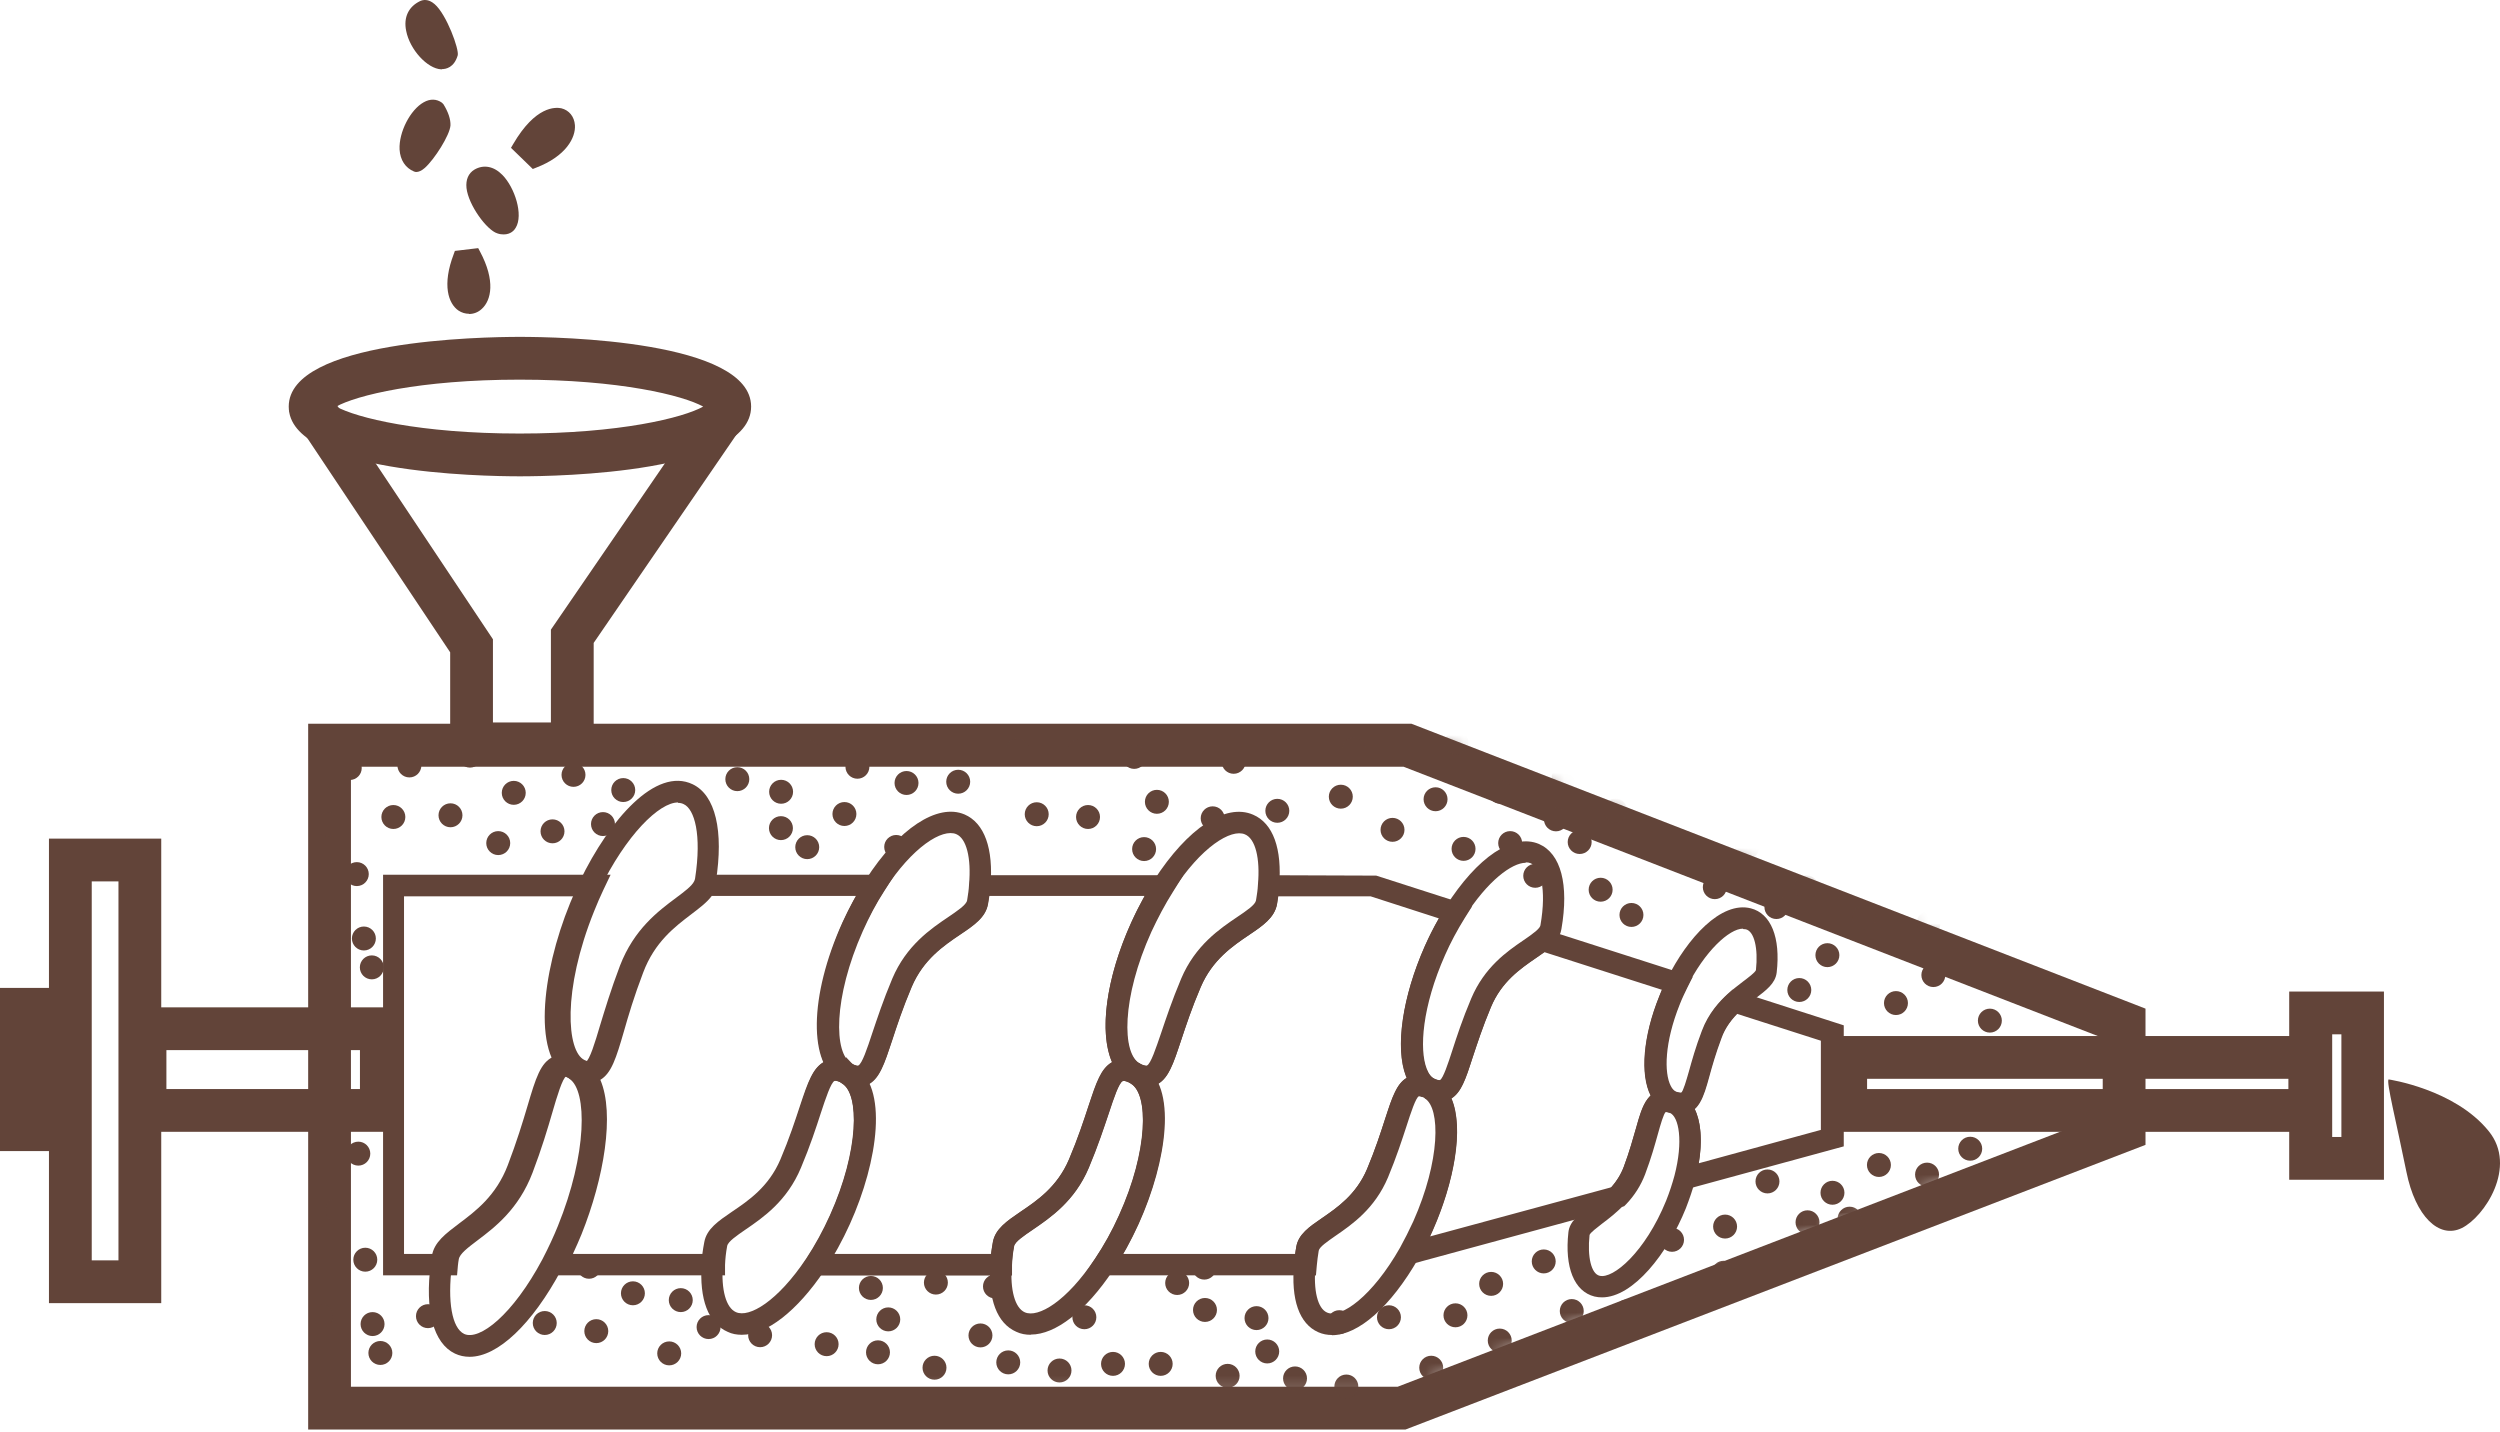 <?xml version="1.0" encoding="UTF-8"?>
<svg xmlns="http://www.w3.org/2000/svg" width="199" height="114" viewBox="0 0 199 114" fill="none">
  <path d="M32.057 90.092H9.841V80.185H32.057V90.092ZM13.246 86.688H28.652V83.589H13.246V86.688Z" fill="#624439"/>
  <path d="M185.561 90.094H145.215V82.468H185.561V90.094ZM148.62 86.69H182.156V85.873H148.62V86.69Z" fill="#624439"/>
  <path d="M12.852 103.73H3.897V66.754H12.835V103.73H12.852ZM7.302 100.325H9.43V70.159H7.302V100.325Z" fill="#624439"/>
  <path d="M189.762 93.908H182.221V78.927H189.762V93.908ZM185.642 90.503H186.375V82.332H185.642V90.503Z" fill="#624439"/>
  <path d="M5.533 78.637H0V91.626H5.533V78.637Z" fill="#624439"/>
  <path d="M104.663 101.517H86.277L87.179 100.189C87.877 99.15 88.524 97.993 89.086 96.75C91.418 91.609 91.452 87.097 90.022 86.263L89.835 86.11C89.58 86.042 89.427 86.025 89.376 86.059C89.069 86.195 88.66 87.421 88.269 88.612C87.877 89.77 87.401 91.234 86.669 92.971C85.545 95.626 83.604 96.937 82.209 97.891C81.51 98.367 80.796 98.844 80.727 99.201C80.625 99.746 80.574 100.24 80.557 100.699V101.534H63.329L64.197 100.206C64.895 99.15 65.542 97.993 66.087 96.75C68.402 91.609 68.436 87.097 67.04 86.263L66.751 86.042L66.24 85.497L67.347 84.152L67.925 84.765C68.198 84.867 68.317 84.867 68.368 84.85C68.675 84.714 69.083 83.488 69.475 82.297C69.866 81.139 70.343 79.675 71.075 77.939C72.198 75.283 74.139 73.972 75.552 73.019C76.25 72.542 76.965 72.065 77.033 71.708C77.101 71.282 77.169 70.857 77.186 70.448L77.237 69.665H94.193L93.376 70.976C92.729 71.997 92.167 73.07 91.657 74.159C89.273 79.42 89.273 83.931 90.772 84.68L90.925 84.765C91.197 84.867 91.316 84.867 91.35 84.85C91.657 84.714 92.065 83.471 92.474 82.28C92.865 81.122 93.342 79.675 94.074 77.939C95.198 75.283 97.138 73.972 98.551 73.019C99.283 72.525 99.964 72.065 100.032 71.708C100.101 71.282 100.169 70.874 100.186 70.465L100.237 69.665L109.549 69.699L117.175 72.15L116.597 73.07C115.984 74.057 115.456 75.045 115.03 76.015C113.192 80.152 112.97 83.539 113.566 85.072C113.737 85.514 113.958 85.787 114.247 85.906C114.554 86.042 114.656 86.008 114.673 86.008C114.928 85.889 115.337 84.646 115.66 83.642C116.018 82.535 116.46 81.173 117.158 79.522C118.214 77.019 120.001 75.777 121.329 74.874C121.687 74.636 122.01 74.398 122.283 74.176L122.64 73.87L134.744 77.751L134.301 78.637C134.097 79.062 133.893 79.471 133.723 79.913C132.48 82.995 132.463 85.412 132.99 86.433C133.195 86.842 133.433 86.91 133.518 86.927C133.791 86.995 133.876 86.978 133.876 86.978C134.046 86.859 134.301 85.957 134.506 85.242C134.744 84.391 135.033 83.335 135.527 82.041C136.055 80.628 136.94 79.692 137.57 79.113L137.927 78.773L146.763 81.616V91.251L133.025 94.996L133.399 93.584C134.114 90.843 133.774 88.885 133.025 88.579C132.684 88.493 132.599 88.51 132.599 88.51C132.429 88.63 132.173 89.532 131.969 90.264C131.731 91.115 131.441 92.171 130.948 93.481C130.607 94.367 130.113 95.15 129.45 95.848L129.279 96.018L110.553 101.108L111.54 99.338C111.898 98.691 112.273 97.976 112.596 97.244C114.741 92.426 114.792 88.221 113.498 87.438C113.498 87.438 113.396 87.37 113.328 87.336C113.056 87.234 112.953 87.251 112.953 87.251C112.698 87.353 112.29 88.612 111.966 89.617C111.609 90.707 111.166 92.085 110.485 93.72C109.43 96.222 107.625 97.465 106.314 98.367C105.684 98.81 105.02 99.252 104.969 99.559C104.901 99.984 104.85 100.359 104.816 100.751L104.748 101.534L104.663 101.517ZM89.41 99.814H103.097C103.114 99.627 103.148 99.44 103.182 99.252C103.352 98.248 104.22 97.652 105.242 96.954C106.45 96.12 107.948 95.099 108.817 93.056C109.481 91.472 109.906 90.145 110.247 89.089C110.808 87.37 111.166 86.28 111.966 85.804C111.966 85.77 111.932 85.719 111.915 85.684C111.03 83.403 111.626 79.352 113.413 75.317C113.737 74.585 114.111 73.836 114.537 73.104L109.106 71.35H101.752C101.718 71.555 101.684 71.759 101.65 71.98C101.445 73.053 100.526 73.683 99.437 74.415C98.126 75.3 96.508 76.389 95.572 78.585C94.857 80.254 94.397 81.667 94.023 82.79C93.41 84.629 93.036 85.787 92.167 86.28C93.308 88.766 92.423 93.413 90.601 97.448C90.227 98.282 89.818 99.065 89.392 99.814H89.41ZM66.41 99.814H78.889C78.923 99.508 78.974 99.201 79.025 98.878C79.212 97.822 80.149 97.192 81.221 96.46C82.532 95.575 84.149 94.486 85.085 92.29C85.8 90.604 86.26 89.191 86.635 88.051C87.248 86.195 87.622 85.037 88.524 84.544C87.486 82.177 88.014 77.922 90.056 73.41C90.38 72.695 90.737 71.997 91.112 71.316H78.736C78.702 71.521 78.668 71.742 78.633 71.946C78.446 73.019 77.51 73.649 76.42 74.381C75.11 75.266 73.492 76.355 72.556 78.552C71.841 80.237 71.381 81.65 71.007 82.79C70.411 84.629 70.019 85.77 69.151 86.28C70.275 88.783 69.39 93.413 67.585 97.431C67.21 98.248 66.802 99.048 66.376 99.797L66.41 99.814ZM115.541 87.438C116.563 89.821 115.728 94.145 114.06 97.925C113.992 98.095 113.907 98.248 113.839 98.418L128.275 94.503C128.7 94.009 129.041 93.481 129.262 92.868C129.722 91.643 129.994 90.621 130.233 89.804C130.539 88.732 130.811 87.727 131.407 87.2C130.556 85.497 130.811 82.467 132.088 79.3C132.156 79.13 132.224 78.96 132.293 78.79L122.946 75.794C122.725 75.947 122.487 76.117 122.231 76.287C121.023 77.121 119.525 78.143 118.673 80.186C118.01 81.769 117.584 83.097 117.226 84.169C116.682 85.872 116.324 86.944 115.541 87.438ZM134.897 88.272C135.391 89.293 135.527 90.792 135.221 92.596L144.941 89.94V82.841L138.251 80.697C137.655 81.326 137.246 81.939 136.991 82.62C136.531 83.846 136.242 84.867 136.021 85.684C135.731 86.757 135.459 87.744 134.863 88.272H134.897Z" fill="#624439"/>
  <path d="M57.696 101.514H42.886L43.515 100.289C44.009 99.301 44.401 98.45 44.724 97.633C47.022 91.896 47.056 86.84 45.643 85.887C45.184 85.631 45.082 85.648 45.082 85.665C44.775 85.802 44.333 87.3 43.975 88.525C43.6 89.819 43.124 91.419 42.392 93.343C41.285 96.254 39.379 97.701 38 98.74C37.234 99.318 36.587 99.812 36.519 100.238C36.485 100.408 36.468 100.578 36.45 100.731L36.382 101.514H30.492V69.629H48.605L48.027 70.838C47.771 71.382 47.533 71.927 47.295 72.523C44.741 78.856 45.116 83.691 46.512 84.371C46.835 84.525 46.937 84.508 46.937 84.508C47.244 84.371 47.686 82.873 48.044 81.648C48.418 80.354 48.895 78.754 49.627 76.83C50.733 73.919 52.623 72.489 54.019 71.433C54.683 70.923 55.262 70.497 55.449 70.106L55.687 69.629H71.213L70.379 70.94C69.749 71.91 69.187 72.983 68.677 74.123C66.327 79.401 66.344 83.912 67.808 84.661L68.796 85.172L67.638 86.431L66.855 86.125C66.617 86.023 66.463 86.023 66.429 86.04C66.14 86.176 65.714 87.453 65.34 88.593C64.965 89.751 64.489 91.215 63.757 92.951C62.65 95.607 60.743 96.918 59.347 97.871C58.633 98.365 57.952 98.825 57.883 99.182C57.781 99.727 57.73 100.221 57.713 100.697V101.532L57.696 101.514ZM45.626 99.812H56.079C56.113 99.506 56.164 99.199 56.215 98.876C56.402 97.82 57.322 97.19 58.394 96.458C59.688 95.573 61.288 94.484 62.191 92.288C62.889 90.602 63.348 89.189 63.723 88.049C64.319 86.193 64.71 85.035 65.578 84.542C64.472 81.988 65.34 77.341 67.093 73.408C67.417 72.676 67.774 71.978 68.149 71.314H56.658C56.266 71.842 55.67 72.285 55.023 72.778C53.73 73.766 52.112 74.974 51.193 77.426C50.478 79.298 50.019 80.848 49.661 82.107C49.048 84.218 48.674 85.427 47.788 85.955C48.946 88.662 48.078 93.786 46.29 98.246C46.086 98.74 45.865 99.25 45.609 99.795L45.626 99.812ZM32.16 99.812H34.85C35.072 98.808 35.957 98.144 36.961 97.378C38.255 96.39 39.872 95.182 40.792 92.73C41.507 90.858 41.966 89.291 42.324 88.032C42.954 85.904 43.311 84.678 44.213 84.184C43.056 81.409 43.907 76.302 45.677 71.91C45.763 71.723 45.831 71.536 45.916 71.348H32.16V99.829V99.812Z" fill="#624439"/>
  <path d="M46.594 86.211C46.237 86.211 45.845 86.109 45.437 85.905C42.304 84.39 43.07 77.546 45.385 71.877C45.641 71.247 45.896 70.668 46.169 70.107C48.518 65.255 52.195 61.016 55.14 62.429C56.945 63.297 57.626 66.123 56.979 70.192C56.928 70.43 56.859 70.635 56.774 70.839C56.4 71.605 55.668 72.167 54.817 72.796C53.506 73.784 51.871 74.993 50.935 77.444C50.22 79.3 49.761 80.866 49.369 82.126C48.705 84.373 48.331 85.598 47.309 86.058C47.088 86.16 46.849 86.211 46.594 86.211ZM53.965 63.876C52.484 63.876 49.846 66.43 47.701 70.856C47.445 71.383 47.207 71.945 46.952 72.541C44.568 78.38 44.568 83.607 46.169 84.39C46.509 84.543 46.628 84.526 46.628 84.526C46.935 84.39 47.377 82.943 47.752 81.666C48.143 80.389 48.62 78.789 49.352 76.865C50.475 73.954 52.399 72.524 53.812 71.469C54.493 70.958 55.072 70.532 55.259 70.141C55.293 70.073 55.31 70.005 55.327 69.936C55.872 66.413 55.276 64.404 54.425 64.012C54.289 63.944 54.153 63.91 53.982 63.91L53.965 63.876Z" fill="#624439"/>
  <path d="M37.373 108.001C36.964 108.001 36.573 107.916 36.215 107.746C34.496 106.929 33.798 104.307 34.292 100.562C34.292 100.392 34.343 100.187 34.377 99.983C34.547 98.877 35.483 98.196 36.539 97.395C37.85 96.408 39.484 95.199 40.42 92.748C41.135 90.875 41.612 89.309 41.986 88.049C42.65 85.802 43.025 84.577 44.046 84.117C44.591 83.879 45.204 83.93 45.936 84.27C46.055 84.321 46.191 84.406 46.31 84.508C49.017 86.381 48.2 92.833 45.987 98.281C45.647 99.132 45.238 100.017 44.693 101.056C42.344 105.448 39.603 108.001 37.39 108.001H37.373ZM44.744 85.649H44.727C44.421 85.785 43.995 87.232 43.604 88.509C43.212 89.803 42.736 91.403 42.003 93.327C40.88 96.238 38.956 97.668 37.543 98.723C36.777 99.302 36.113 99.796 36.045 100.221C36.011 100.392 35.994 100.545 35.977 100.715C35.602 103.592 35.977 105.72 36.947 106.18C38.156 106.742 40.812 104.682 43.178 100.238C43.689 99.251 44.08 98.4 44.404 97.6C46.736 91.863 46.77 86.824 45.323 85.87L45.238 85.802L45.204 85.785C44.931 85.649 44.812 85.649 44.761 85.649H44.744Z" fill="#624439"/>
  <path d="M68.266 86.535C67.925 86.535 67.551 86.45 67.125 86.263L66.887 86.127C64.333 84.731 64.401 79.3 67.057 73.427C67.619 72.218 68.232 71.078 68.913 70.022C71.517 65.954 74.616 63.911 76.778 64.83C78.361 65.511 79.093 67.537 78.838 70.55C78.804 71.01 78.736 71.486 78.65 71.963C78.463 73.035 77.527 73.665 76.437 74.397C75.126 75.282 73.509 76.372 72.573 78.568C71.858 80.254 71.398 81.666 71.024 82.807C70.377 84.748 70.002 85.939 69.015 86.382C68.777 86.484 68.521 86.535 68.266 86.535ZM67.891 84.731C68.164 84.833 68.283 84.833 68.317 84.816C68.623 84.68 69.032 83.454 69.424 82.262C69.815 81.105 70.292 79.641 71.024 77.904C72.147 75.249 74.088 73.938 75.501 72.984C76.199 72.508 76.914 72.031 76.982 71.674C77.05 71.248 77.118 70.822 77.135 70.414C77.323 68.286 76.931 66.737 76.114 66.396C75.024 65.936 72.641 67.367 70.343 70.941C69.713 71.929 69.134 73.001 68.606 74.125C66.24 79.385 66.24 83.897 67.738 84.646L67.891 84.731Z" fill="#624439"/>
  <path d="M59.039 106.249C58.648 106.249 58.256 106.181 57.916 106.011C56.384 105.347 55.652 103.423 55.856 100.597C55.856 100.07 55.941 99.508 56.06 98.878C56.247 97.822 57.184 97.192 58.256 96.46C59.567 95.575 61.184 94.486 62.121 92.29C62.836 90.604 63.295 89.191 63.67 88.051C64.317 86.11 64.708 84.935 65.696 84.476C66.24 84.237 66.853 84.272 67.585 84.578L67.994 84.833C70.735 86.451 69.918 92.409 67.653 97.431C67.058 98.742 66.377 99.984 65.627 101.125C63.431 104.394 61.014 106.249 59.056 106.249H59.039ZM66.428 86.025C66.428 86.025 66.377 86.025 66.36 86.025C66.053 86.161 65.645 87.387 65.253 88.579C64.862 89.736 64.385 91.2 63.653 92.937C62.529 95.592 60.589 96.903 59.193 97.856C58.495 98.333 57.78 98.81 57.712 99.167C57.609 99.712 57.558 100.206 57.541 100.665C57.388 102.674 57.797 104.104 58.58 104.445C59.635 104.921 61.899 103.593 64.18 100.172C64.879 99.116 65.508 97.959 66.07 96.716C68.385 91.575 68.419 87.063 67.023 86.229L66.904 86.144C66.904 86.144 66.853 86.127 66.836 86.11C66.649 86.042 66.513 86.008 66.445 86.008L66.428 86.025Z" fill="#624439"/>
  <path d="M91.245 86.535C90.904 86.535 90.53 86.45 90.104 86.263L89.866 86.127C87.312 84.731 87.398 79.3 90.053 73.427C90.581 72.252 91.211 71.112 91.875 70.039C94.548 65.903 97.561 63.911 99.74 64.847C101.34 65.528 102.072 67.554 101.817 70.567C101.783 71.027 101.715 71.486 101.647 71.98C101.442 73.052 100.523 73.682 99.433 74.414C98.123 75.3 96.505 76.389 95.569 78.585C94.854 80.254 94.394 81.666 94.02 82.79C93.373 84.748 92.981 85.939 91.977 86.382C91.739 86.484 91.483 86.535 91.228 86.535H91.245ZM90.871 84.731C91.143 84.833 91.262 84.833 91.296 84.816C91.603 84.68 92.011 83.437 92.42 82.245C92.811 81.088 93.288 79.641 94.02 77.904C95.143 75.249 97.084 73.938 98.497 72.984C99.229 72.491 99.91 72.031 99.978 71.674C100.046 71.248 100.114 70.839 100.131 70.431C100.319 68.303 99.927 66.754 99.093 66.413C98.003 65.954 95.62 67.383 93.322 70.959C92.692 71.963 92.113 73.035 91.603 74.142C89.219 79.402 89.219 83.914 90.717 84.663L90.871 84.748V84.731Z" fill="#624439"/>
  <path d="M82.039 106.249C81.647 106.249 81.256 106.181 80.898 106.011C79.366 105.347 78.634 103.423 78.838 100.597C78.838 100.07 78.923 99.508 79.043 98.878C79.23 97.822 80.166 97.192 81.239 96.46C82.549 95.575 84.167 94.486 85.103 92.29C85.818 90.604 86.278 89.191 86.652 88.051C87.299 86.11 87.691 84.935 88.678 84.476C89.223 84.237 89.836 84.272 90.568 84.578C90.738 84.646 90.874 84.731 91.01 84.85C93.734 86.433 92.917 92.392 90.636 97.431C90.023 98.776 89.342 100.018 88.593 101.125C86.414 104.394 84.013 106.232 82.056 106.232L82.039 106.249ZM89.41 86.042C89.41 86.042 89.376 86.042 89.359 86.042C89.053 86.178 88.644 87.404 88.252 88.596C87.861 89.753 87.384 91.217 86.652 92.954C85.529 95.609 83.588 96.92 82.192 97.874C81.494 98.35 80.779 98.827 80.711 99.184C80.609 99.729 80.558 100.223 80.541 100.682C80.388 102.691 80.796 104.121 81.579 104.462C82.635 104.921 84.899 103.61 87.163 100.189C87.861 99.15 88.508 97.993 89.07 96.733C91.402 91.592 91.436 87.08 90.006 86.246C89.665 86.076 89.495 86.025 89.41 86.025V86.042Z" fill="#624439"/>
  <path d="M114.585 87.71C114.262 87.71 113.904 87.625 113.513 87.455C112.798 87.148 112.253 86.519 111.929 85.667C111.044 83.386 111.64 79.335 113.427 75.3C113.887 74.261 114.449 73.206 115.096 72.15C117.598 68.201 120.441 66.311 122.501 67.18C124.255 67.946 124.901 70.414 124.289 73.955C124.169 74.67 123.71 75.13 123.318 75.47C123.012 75.725 122.637 75.981 122.229 76.27C121.02 77.104 119.522 78.126 118.671 80.169C118.007 81.752 117.581 83.08 117.224 84.152C116.628 86.008 116.253 87.114 115.317 87.54C115.096 87.642 114.84 87.693 114.585 87.693V87.71ZM121.446 68.678C120.356 68.678 118.415 70.091 116.543 73.053C115.93 74.023 115.402 75.028 114.977 75.981C113.138 80.118 112.917 83.505 113.513 85.037C113.683 85.48 113.904 85.752 114.193 85.872C114.5 86.008 114.602 85.974 114.619 85.974C114.874 85.855 115.283 84.612 115.606 83.608C115.964 82.501 116.407 81.139 117.105 79.488C118.16 76.985 119.948 75.743 121.275 74.84C121.633 74.602 121.956 74.364 122.229 74.142C122.552 73.87 122.603 73.734 122.62 73.648C123.131 70.686 122.603 69.035 121.837 68.712C121.718 68.661 121.599 68.644 121.446 68.644V68.678Z" fill="#624439"/>
  <path d="M106.027 106.266C105.652 106.266 105.278 106.198 104.937 106.045C103.422 105.381 102.741 103.44 103.014 100.58C103.048 100.172 103.099 99.712 103.184 99.252C103.354 98.248 104.222 97.652 105.244 96.954C106.453 96.12 107.951 95.099 108.819 93.056C109.483 91.472 109.908 90.144 110.249 89.089C110.845 87.234 111.219 86.127 112.156 85.701C112.666 85.463 113.262 85.497 113.96 85.803C114.113 85.889 114.232 85.94 114.352 86.042C116.905 87.557 116.156 93.192 114.028 97.941C113.671 98.725 113.296 99.491 112.905 100.172C110.692 104.036 108.121 106.283 106.01 106.283L106.027 106.266ZM112.888 87.234H112.854C112.598 87.336 112.19 88.595 111.866 89.6C111.509 90.689 111.066 92.068 110.385 93.703C109.33 96.205 107.525 97.448 106.214 98.35C105.584 98.793 104.92 99.235 104.869 99.542C104.801 99.967 104.75 100.342 104.716 100.733C104.529 102.725 104.886 104.155 105.635 104.479C106.759 104.972 109.245 103.185 111.441 99.32C111.798 98.674 112.156 97.959 112.496 97.226C114.641 92.409 114.692 88.187 113.398 87.421L113.671 86.604L113.228 87.336C113.041 87.251 112.939 87.251 112.888 87.251V87.234Z" fill="#624439"/>
  <path d="M133.78 88.697C133.559 88.697 133.304 88.663 133.031 88.595C132.333 88.425 131.771 87.948 131.397 87.233C130.529 85.531 130.784 82.484 132.078 79.3C132.265 78.806 132.486 78.364 132.708 77.904C134.308 74.67 136.998 71.708 139.364 72.303C140.964 72.712 141.747 74.619 141.424 77.411C141.322 78.279 140.59 78.824 139.739 79.471C139.381 79.726 139.006 80.015 138.615 80.373C137.832 81.105 137.321 81.82 137.032 82.637C136.572 83.863 136.283 84.884 136.061 85.701C135.619 87.301 135.227 88.697 133.78 88.697ZM138.734 73.921C137.662 73.921 135.687 75.708 134.24 78.653C134.036 79.079 133.831 79.487 133.661 79.93C132.418 83.011 132.401 85.429 132.929 86.45C133.133 86.859 133.372 86.927 133.457 86.944C133.729 87.012 133.814 86.995 133.814 86.995C133.984 86.876 134.24 85.974 134.444 85.259C134.682 84.407 134.972 83.352 135.466 82.058C135.993 80.645 136.879 79.709 137.508 79.13C137.951 78.738 138.377 78.415 138.751 78.126C139.16 77.819 139.704 77.411 139.773 77.223C139.96 75.47 139.636 74.142 138.972 73.972C138.904 73.972 138.836 73.955 138.768 73.955L138.734 73.921Z" fill="#624439"/>
  <path d="M127.533 103.271C127.329 103.271 127.125 103.254 126.921 103.203C125.303 102.794 124.537 100.887 124.844 98.096C124.929 97.244 125.661 96.683 126.512 96.036C127.023 95.644 127.584 95.219 128.095 94.674C128.623 94.129 128.997 93.533 129.253 92.869C129.712 91.644 129.985 90.622 130.223 89.805C130.734 87.966 131.177 86.383 133.236 86.894C133.356 86.928 133.492 86.962 133.628 87.03C135.33 87.728 135.858 90.418 134.922 93.993C134.734 94.708 134.479 95.44 134.19 96.189C132.743 99.781 130.002 103.271 127.516 103.271H127.533ZM132.538 88.494H132.487C132.317 88.613 132.062 89.516 131.857 90.248C131.619 91.099 131.33 92.154 130.836 93.465C130.496 94.35 130.002 95.133 129.338 95.831C128.742 96.478 128.078 96.989 127.533 97.398C127.142 97.704 126.597 98.113 126.529 98.3C126.342 100.053 126.665 101.398 127.329 101.551C128.402 101.824 130.955 99.679 132.624 95.576C132.896 94.895 133.117 94.214 133.287 93.584C134.002 90.844 133.645 88.886 132.913 88.579C132.692 88.528 132.589 88.511 132.538 88.511V88.494Z" fill="#624439"/>
  <path d="M111.879 113.79H24.53V57.611H112.356L170.782 80.287V91.131L111.879 113.79ZM27.935 110.385H111.25L167.377 88.782V82.619L111.726 61.033H27.935V110.402V110.385Z" fill="#624439"/>
  <mask id="mask0_1134_6607" style="mask-type:luminance" maskUnits="userSpaceOnUse" x="25" y="58" width="144" height="53">
    <path d="M25.999 58.122H111.799L168.846 80.253V88.748L111.322 110.879H25.999V58.122Z" fill="white"/>
  </mask>
  <g mask="url(#mask0_1134_6607)">
    <path d="M47.997 66.549C48.524 66.549 48.951 66.122 48.951 65.596C48.951 65.069 48.524 64.643 47.997 64.643C47.471 64.643 47.044 65.069 47.044 65.596C47.044 66.122 47.471 66.549 47.997 66.549Z" fill="#624439"/>
    <path d="M107.764 60.607C108.29 60.607 108.717 60.18 108.717 59.654C108.717 59.127 108.29 58.7 107.764 58.7C107.237 58.7 106.811 59.127 106.811 59.654C106.811 60.18 107.237 60.607 107.764 60.607Z" fill="#624439"/>
    <path d="M101.675 65.494C102.202 65.494 102.628 65.067 102.628 64.54C102.628 64.014 102.202 63.587 101.675 63.587C101.149 63.587 100.722 64.014 100.722 64.54C100.722 65.067 101.149 65.494 101.675 65.494Z" fill="#624439"/>
    <path d="M86.608 65.987C87.134 65.987 87.561 65.56 87.561 65.033C87.561 64.507 87.134 64.08 86.608 64.08C86.081 64.08 85.654 64.507 85.654 65.033C85.654 65.56 86.081 65.987 86.608 65.987Z" fill="#624439"/>
    <path d="M85.888 60.778C86.414 60.778 86.841 60.351 86.841 59.824C86.841 59.298 86.414 58.871 85.888 58.871C85.361 58.871 84.935 59.298 84.935 59.824C84.935 60.351 85.361 60.778 85.888 60.778Z" fill="#624439"/>
    <path d="M76.274 63.179C76.8 63.179 77.227 62.752 77.227 62.226C77.227 61.699 76.8 61.273 76.274 61.273C75.747 61.273 75.32 61.699 75.32 62.226C75.32 62.752 75.747 63.179 76.274 63.179Z" fill="#624439"/>
    <path d="M64.256 68.387C64.783 68.387 65.209 67.96 65.209 67.434C65.209 66.907 64.783 66.481 64.256 66.481C63.73 66.481 63.303 66.907 63.303 67.434C63.303 67.96 63.73 68.387 64.256 68.387Z" fill="#624439"/>
    <path d="M62.176 63.979C62.703 63.979 63.129 63.552 63.129 63.026C63.129 62.499 62.703 62.072 62.176 62.072C61.65 62.072 61.223 62.499 61.223 63.026C61.223 63.552 61.65 63.979 62.176 63.979Z" fill="#624439"/>
    <path d="M52.886 60.778C53.413 60.778 53.839 60.351 53.839 59.824C53.839 59.298 53.413 58.871 52.886 58.871C52.359 58.871 51.933 59.298 51.933 59.824C51.933 60.351 52.359 60.778 52.886 60.778Z" fill="#624439"/>
    <path d="M39.659 68.064C40.186 68.064 40.613 67.637 40.613 67.111C40.613 66.584 40.186 66.157 39.659 66.157C39.133 66.157 38.706 66.584 38.706 67.111C38.706 67.637 39.133 68.064 39.659 68.064Z" fill="#624439"/>
    <path d="M35.859 65.85C36.385 65.85 36.812 65.423 36.812 64.897C36.812 64.37 36.385 63.943 35.859 63.943C35.332 63.943 34.905 64.37 34.905 64.897C34.905 65.423 35.332 65.85 35.859 65.85Z" fill="#624439"/>
    <path d="M29.597 77.956C30.123 77.956 30.55 77.529 30.55 77.002C30.55 76.476 30.123 76.049 29.597 76.049C29.07 76.049 28.644 76.476 28.644 77.002C28.644 77.529 29.07 77.956 29.597 77.956Z" fill="#624439"/>
    <path d="M45.651 62.633C46.177 62.633 46.604 62.206 46.604 61.68C46.604 61.153 46.177 60.727 45.651 60.727C45.124 60.727 44.697 61.153 44.697 61.68C44.697 62.206 45.124 62.633 45.651 62.633Z" fill="#624439"/>
    <path d="M43.98 67.127C44.506 67.127 44.933 66.701 44.933 66.174C44.933 65.647 44.506 65.221 43.98 65.221C43.453 65.221 43.026 65.647 43.026 66.174C43.026 66.701 43.453 67.127 43.98 67.127Z" fill="#624439"/>
    <path d="M106.729 64.37C107.255 64.37 107.682 63.943 107.682 63.416C107.682 62.89 107.255 62.463 106.729 62.463C106.202 62.463 105.775 62.89 105.775 63.416C105.775 63.943 106.202 64.37 106.729 64.37Z" fill="#624439"/>
    <path d="M110.844 67.009C111.37 67.009 111.797 66.582 111.797 66.056C111.797 65.529 111.37 65.103 110.844 65.103C110.317 65.103 109.891 65.529 109.891 66.056C109.891 66.582 110.317 67.009 110.844 67.009Z" fill="#624439"/>
    <path d="M98.199 61.594C98.726 61.594 99.153 61.167 99.153 60.641C99.153 60.114 98.726 59.688 98.199 59.688C97.673 59.688 97.246 60.114 97.246 60.641C97.246 61.167 97.673 61.594 98.199 61.594Z" fill="#624439"/>
    <path d="M96.528 66.09C97.055 66.09 97.482 65.663 97.482 65.137C97.482 64.61 97.055 64.184 96.528 64.184C96.002 64.184 95.575 64.61 95.575 65.137C95.575 65.663 96.002 66.09 96.528 66.09Z" fill="#624439"/>
    <path d="M68.251 61.987C68.778 61.987 69.204 61.56 69.204 61.033C69.204 60.507 68.778 60.08 68.251 60.08C67.725 60.08 67.298 60.507 67.298 61.033C67.298 61.56 67.725 61.987 68.251 61.987Z" fill="#624439"/>
    <path d="M64.291 60.778C64.818 60.778 65.245 60.351 65.245 59.824C65.245 59.298 64.818 58.871 64.291 58.871C63.765 58.871 63.338 59.298 63.338 59.824C63.338 60.351 63.765 60.778 64.291 60.778Z" fill="#624439"/>
    <path d="M81.007 60.71C81.534 60.71 81.96 60.284 81.96 59.757C81.96 59.23 81.534 58.804 81.007 58.804C80.481 58.804 80.054 59.23 80.054 59.757C80.054 60.284 80.481 60.71 81.007 60.71Z" fill="#624439"/>
    <path d="M62.162 66.873C62.689 66.873 63.116 66.446 63.116 65.919C63.116 65.393 62.689 64.966 62.162 64.966C61.636 64.966 61.209 65.393 61.209 65.919C61.209 66.446 61.636 66.873 62.162 66.873Z" fill="#624439"/>
    <path d="M67.216 65.749C67.743 65.749 68.169 65.323 68.169 64.796C68.169 64.27 67.743 63.843 67.216 63.843C66.689 63.843 66.263 64.27 66.263 64.796C66.263 65.323 66.689 65.749 67.216 65.749Z" fill="#624439"/>
    <path d="M71.336 68.371C71.863 68.371 72.29 67.944 72.29 67.417C72.29 66.891 71.863 66.464 71.336 66.464C70.81 66.464 70.383 66.891 70.383 67.417C70.383 67.944 70.81 68.371 71.336 68.371Z" fill="#624439"/>
    <path d="M58.691 62.975C59.217 62.975 59.644 62.548 59.644 62.022C59.644 61.495 59.217 61.068 58.691 61.068C58.164 61.068 57.737 61.495 57.737 62.022C57.737 62.548 58.164 62.975 58.691 62.975Z" fill="#624439"/>
    <path d="M37.41 61.101C37.937 61.101 38.364 60.674 38.364 60.148C38.364 59.621 37.937 59.194 37.41 59.194C36.884 59.194 36.457 59.621 36.457 60.148C36.457 60.674 36.884 61.101 37.41 61.101Z" fill="#624439"/>
    <path d="M49.611 63.842C50.137 63.842 50.564 63.415 50.564 62.889C50.564 62.362 50.137 61.935 49.611 61.935C49.084 61.935 48.657 62.362 48.657 62.889C48.657 63.415 49.084 63.842 49.611 63.842Z" fill="#624439"/>
    <path d="M31.312 65.987C31.838 65.987 32.265 65.56 32.265 65.033C32.265 64.507 31.838 64.08 31.312 64.08C30.785 64.08 30.358 64.507 30.358 65.033C30.358 65.56 30.785 65.987 31.312 65.987Z" fill="#624439"/>
    <path d="M28.965 75.658C29.492 75.658 29.918 75.231 29.918 74.704C29.918 74.178 29.492 73.751 28.965 73.751C28.439 73.751 28.012 74.178 28.012 74.704C28.012 75.231 28.439 75.658 28.965 75.658Z" fill="#624439"/>
    <path d="M28.401 70.532C28.927 70.532 29.354 70.105 29.354 69.578C29.354 69.052 28.927 68.625 28.401 68.625C27.874 68.625 27.447 69.052 27.447 69.578C27.447 70.105 27.874 70.532 28.401 70.532Z" fill="#624439"/>
    <path d="M32.588 61.883C33.115 61.883 33.541 61.456 33.541 60.93C33.541 60.403 33.115 59.977 32.588 59.977C32.062 59.977 31.635 60.403 31.635 60.93C31.635 61.456 32.062 61.883 32.588 61.883Z" fill="#624439"/>
    <path d="M40.895 64.064C41.421 64.064 41.848 63.637 41.848 63.111C41.848 62.584 41.421 62.157 40.895 62.157C40.368 62.157 39.941 62.584 39.941 63.111C39.941 63.637 40.368 64.064 40.895 64.064Z" fill="#624439"/>
    <path d="M27.841 62.088C28.367 62.088 28.794 61.661 28.794 61.135C28.794 60.608 28.367 60.182 27.841 60.182C27.314 60.182 26.888 60.608 26.888 61.135C26.888 61.661 27.314 62.088 27.841 62.088Z" fill="#624439"/>
    <path d="M26.17 66.583C26.697 66.583 27.123 66.157 27.123 65.63C27.123 65.104 26.697 64.677 26.17 64.677C25.644 64.677 25.217 65.104 25.217 65.63C25.217 66.157 25.644 66.583 26.17 66.583Z" fill="#624439"/>
    <path d="M92.088 64.778C92.615 64.778 93.041 64.351 93.041 63.824C93.041 63.298 92.615 62.871 92.088 62.871C91.562 62.871 91.135 63.298 91.135 63.824C91.135 64.351 91.562 64.778 92.088 64.778Z" fill="#624439"/>
    <path d="M91.07 68.54C91.597 68.54 92.024 68.114 92.024 67.587C92.024 67.061 91.597 66.634 91.07 66.634C90.544 66.634 90.117 67.061 90.117 67.587C90.117 68.114 90.544 68.54 91.07 68.54Z" fill="#624439"/>
    <path d="M82.523 65.766C83.049 65.766 83.476 65.339 83.476 64.813C83.476 64.286 83.049 63.859 82.523 63.859C81.996 63.859 81.569 64.286 81.569 64.813C81.569 65.339 81.996 65.766 82.523 65.766Z" fill="#624439"/>
    <path d="M125.507 59.092C126.034 59.092 126.46 58.665 126.46 58.139C126.46 57.612 126.034 57.185 125.507 57.185C124.981 57.185 124.554 57.612 124.554 58.139C124.554 58.665 124.981 59.092 125.507 59.092Z" fill="#624439"/>
    <path d="M125.742 67.978C126.269 67.978 126.696 67.551 126.696 67.025C126.696 66.498 126.269 66.071 125.742 66.071C125.216 66.071 124.789 66.498 124.789 67.025C124.789 67.551 125.216 67.978 125.742 67.978Z" fill="#624439"/>
    <path d="M119.409 63.979C119.936 63.979 120.363 63.552 120.363 63.026C120.363 62.499 119.936 62.072 119.409 62.072C118.883 62.072 118.456 62.499 118.456 63.026C118.456 63.552 118.883 63.979 119.409 63.979Z" fill="#624439"/>
    <path d="M116.498 68.524C117.025 68.524 117.452 68.097 117.452 67.57C117.452 67.044 117.025 66.617 116.498 66.617C115.972 66.617 115.545 67.044 115.545 67.57C115.545 68.097 115.972 68.524 116.498 68.524Z" fill="#624439"/>
    <path d="M124.462 62.855C124.989 62.855 125.415 62.428 125.415 61.902C125.415 61.375 124.989 60.948 124.462 60.948C123.936 60.948 123.509 61.375 123.509 61.902C123.509 62.428 123.936 62.855 124.462 62.855Z" fill="#624439"/>
    <path d="M128.587 65.477C129.114 65.477 129.54 65.05 129.54 64.524C129.54 63.997 129.114 63.57 128.587 63.57C128.061 63.57 127.634 63.997 127.634 64.524C127.634 65.05 128.061 65.477 128.587 65.477Z" fill="#624439"/>
    <path d="M115.938 60.081C116.464 60.081 116.891 59.654 116.891 59.127C116.891 58.601 116.464 58.174 115.938 58.174C115.411 58.174 114.984 58.601 114.984 59.127C114.984 59.654 115.411 60.081 115.938 60.081Z" fill="#624439"/>
    <path d="M114.271 64.574C114.797 64.574 115.224 64.147 115.224 63.62C115.224 63.094 114.797 62.667 114.271 62.667C113.744 62.667 113.317 63.094 113.317 63.62C113.317 64.147 113.744 64.574 114.271 64.574Z" fill="#624439"/>
    <path d="M133.423 65.187C133.95 65.187 134.376 64.76 134.376 64.234C134.376 63.707 133.95 63.28 133.423 63.28C132.897 63.28 132.47 63.707 132.47 64.234C132.47 64.76 132.897 65.187 133.423 65.187Z" fill="#624439"/>
    <path d="M136.498 71.572C137.025 71.572 137.452 71.145 137.452 70.618C137.452 70.092 137.025 69.665 136.498 69.665C135.972 69.665 135.545 70.092 135.545 70.618C135.545 71.145 135.972 71.572 136.498 71.572Z" fill="#624439"/>
    <path d="M123.854 66.174C124.38 66.174 124.807 65.747 124.807 65.221C124.807 64.694 124.38 64.268 123.854 64.268C123.327 64.268 122.9 64.694 122.9 65.221C122.9 65.747 123.327 66.174 123.854 66.174Z" fill="#624439"/>
    <path d="M122.204 70.668C122.731 70.668 123.158 70.242 123.158 69.715C123.158 69.189 122.731 68.762 122.204 68.762C121.678 68.762 121.251 69.189 121.251 69.715C121.251 70.242 121.678 70.668 122.204 70.668Z" fill="#624439"/>
    <path d="M72.158 63.28C72.685 63.28 73.112 62.853 73.112 62.326C73.112 61.8 72.685 61.373 72.158 61.373C71.632 61.373 71.205 61.8 71.205 62.326C71.205 62.853 71.632 63.28 72.158 63.28Z" fill="#624439"/>
    <path d="M90.283 61.203C90.81 61.203 91.237 60.777 91.237 60.25C91.237 59.724 90.81 59.297 90.283 59.297C89.757 59.297 89.33 59.724 89.33 60.25C89.33 60.777 89.757 61.203 90.283 61.203Z" fill="#624439"/>
    <path d="M120.209 68.064C120.736 68.064 121.163 67.637 121.163 67.111C121.163 66.584 120.736 66.157 120.209 66.157C119.683 66.157 119.256 66.584 119.256 67.111C119.256 67.637 119.683 68.064 120.209 68.064Z" fill="#624439"/>
    <path d="M129.338 61.441C129.865 61.441 130.291 61.014 130.291 60.487C130.291 59.961 129.865 59.534 129.338 59.534C128.812 59.534 128.385 59.961 128.385 60.487C128.385 61.014 128.812 61.441 129.338 61.441Z" fill="#624439"/>
    <path d="M145.864 95.898C146.391 95.898 146.818 95.471 146.818 94.945C146.818 94.418 146.391 93.991 145.864 93.991C145.338 93.991 144.911 94.418 144.911 94.945C144.911 95.471 145.338 95.898 145.864 95.898Z" fill="#624439"/>
    <path d="M158.634 109.789C159.161 109.789 159.587 109.363 159.587 108.836C159.587 108.31 159.161 107.883 158.634 107.883C158.107 107.883 157.681 108.31 157.681 108.836C157.681 109.363 158.107 109.789 158.634 109.789Z" fill="#624439"/>
    <path d="M149.762 110.641C150.288 110.641 150.715 110.214 150.715 109.688C150.715 109.161 150.288 108.734 149.762 108.734C149.235 108.734 148.809 109.161 148.809 109.688C148.809 110.214 149.235 110.641 149.762 110.641Z" fill="#624439"/>
    <path d="M153.34 104.053C153.867 104.053 154.293 103.626 154.293 103.1C154.293 102.573 153.867 102.146 153.34 102.146C152.814 102.146 152.387 102.573 152.387 103.1C152.387 103.626 152.814 104.053 153.34 104.053Z" fill="#624439"/>
    <path d="M153.896 78.569C154.422 78.569 154.849 78.142 154.849 77.615C154.849 77.089 154.422 76.662 153.896 76.662C153.369 76.662 152.942 77.089 152.942 77.615C152.942 78.142 153.369 78.569 153.896 78.569Z" fill="#624439"/>
    <path d="M150.918 80.797C151.445 80.797 151.872 80.371 151.872 79.844C151.872 79.317 151.445 78.891 150.918 78.891C150.392 78.891 149.965 79.317 149.965 79.844C149.965 80.371 150.392 80.797 150.918 80.797Z" fill="#624439"/>
    <path d="M140.691 94.996C141.217 94.996 141.644 94.569 141.644 94.042C141.644 93.516 141.217 93.089 140.691 93.089C140.164 93.089 139.737 93.516 139.737 94.042C139.737 94.569 140.164 94.996 140.691 94.996Z" fill="#624439"/>
    <path d="M129.863 73.784C130.39 73.784 130.817 73.357 130.817 72.83C130.817 72.304 130.39 71.877 129.863 71.877C129.337 71.877 128.91 72.304 128.91 72.83C128.91 73.357 129.337 73.784 129.863 73.784Z" fill="#624439"/>
    <path d="M143.225 79.758C143.751 79.758 144.178 79.331 144.178 78.805C144.178 78.278 143.751 77.852 143.225 77.852C142.698 77.852 142.271 78.278 142.271 78.805C142.271 79.331 142.698 79.758 143.225 79.758Z" fill="#624439"/>
    <path d="M127.41 71.776C127.937 71.776 128.364 71.349 128.364 70.823C128.364 70.296 127.937 69.869 127.41 69.869C126.884 69.869 126.457 70.296 126.457 70.823C126.457 71.349 126.884 71.776 127.41 71.776Z" fill="#624439"/>
    <path d="M147.891 66.925C148.417 66.925 148.844 66.498 148.844 65.972C148.844 65.445 148.417 65.019 147.891 65.019C147.364 65.019 146.938 65.445 146.938 65.972C146.938 66.498 147.364 66.925 147.891 66.925Z" fill="#624439"/>
    <path d="M152.127 64.557C152.654 64.557 153.08 64.13 153.08 63.604C153.08 63.077 152.654 62.65 152.127 62.65C151.601 62.65 151.174 63.077 151.174 63.604C151.174 64.13 151.601 64.557 152.127 64.557Z" fill="#624439"/>
    <path d="M141.402 73.154C141.928 73.154 142.355 72.727 142.355 72.2C142.355 71.674 141.928 71.247 141.402 71.247C140.875 71.247 140.448 71.674 140.448 72.2C140.448 72.727 140.875 73.154 141.402 73.154Z" fill="#624439"/>
    <path d="M143.878 98.248C144.405 98.248 144.831 97.821 144.831 97.294C144.831 96.768 144.405 96.341 143.878 96.341C143.352 96.341 142.925 96.768 142.925 97.294C142.925 97.821 143.352 98.248 143.878 98.248Z" fill="#624439"/>
    <path d="M143.518 102.384C144.044 102.384 144.471 101.957 144.471 101.431C144.471 100.904 144.044 100.478 143.518 100.478C142.991 100.478 142.564 100.904 142.564 101.431C142.564 101.957 142.991 102.384 143.518 102.384Z" fill="#624439"/>
    <path d="M148.589 101.464C149.116 101.464 149.542 101.037 149.542 100.511C149.542 99.984 149.116 99.558 148.589 99.558C148.063 99.558 147.636 99.984 147.636 100.511C147.636 101.037 148.063 101.464 148.589 101.464Z" fill="#624439"/>
    <path d="M154.803 109.023C155.329 109.023 155.756 108.596 155.756 108.07C155.756 107.543 155.329 107.116 154.803 107.116C154.276 107.116 153.85 107.543 153.85 108.07C153.85 108.596 154.276 109.023 154.803 109.023Z" fill="#624439"/>
    <path d="M156.985 100.324C157.511 100.324 157.938 99.897 157.938 99.37C157.938 98.844 157.511 98.417 156.985 98.417C156.458 98.417 156.031 98.844 156.031 99.37C156.031 99.897 156.458 100.324 156.985 100.324Z" fill="#624439"/>
    <path d="M152.389 98.961C152.915 98.961 153.342 98.534 153.342 98.008C153.342 97.481 152.915 97.055 152.389 97.055C151.862 97.055 151.436 97.481 151.436 98.008C151.436 98.534 151.862 98.961 152.389 98.961Z" fill="#624439"/>
    <path d="M154.549 70.463C155.076 70.463 155.502 70.037 155.502 69.51C155.502 68.984 155.076 68.557 154.549 68.557C154.023 68.557 153.596 68.984 153.596 69.51C153.596 70.037 154.023 70.463 154.549 70.463Z" fill="#624439"/>
    <path d="M155.483 66.43C156.009 66.43 156.436 66.003 156.436 65.477C156.436 64.95 156.009 64.523 155.483 64.523C154.956 64.523 154.529 64.95 154.529 65.477C154.529 66.003 154.956 66.43 155.483 66.43Z" fill="#624439"/>
    <path d="M143.246 66.72C143.773 66.72 144.2 66.293 144.2 65.767C144.2 65.24 143.773 64.814 143.246 64.814C142.72 64.814 142.293 65.24 142.293 65.767C142.293 66.293 142.72 66.72 143.246 66.72Z" fill="#624439"/>
    <path d="M149.251 64.728C149.778 64.728 150.205 64.301 150.205 63.775C150.205 63.248 149.778 62.821 149.251 62.821C148.725 62.821 148.298 63.248 148.298 63.775C148.298 64.301 148.725 64.728 149.251 64.728Z" fill="#624439"/>
    <path d="M139.807 58.923C140.333 58.923 140.76 58.496 140.76 57.97C140.76 57.443 140.333 57.017 139.807 57.017C139.28 57.017 138.854 57.443 138.854 57.97C138.854 58.496 139.28 58.923 139.807 58.923Z" fill="#624439"/>
    <path d="M139.447 63.059C139.973 63.059 140.4 62.632 140.4 62.106C140.4 61.579 139.973 61.152 139.447 61.152C138.92 61.152 138.493 61.579 138.493 62.106C138.493 62.632 138.92 63.059 139.447 63.059Z" fill="#624439"/>
    <path d="M144.523 62.14C145.049 62.14 145.476 61.713 145.476 61.187C145.476 60.66 145.049 60.233 144.523 60.233C143.996 60.233 143.569 60.66 143.569 61.187C143.569 61.713 143.996 62.14 144.523 62.14Z" fill="#624439"/>
    <path d="M150.718 69.7C151.244 69.7 151.671 69.273 151.671 68.746C151.671 68.22 151.244 67.793 150.718 67.793C150.191 67.793 149.765 68.22 149.765 68.746C149.765 69.273 150.191 69.7 150.718 69.7Z" fill="#624439"/>
    <path d="M148.385 73.989C148.911 73.989 149.338 73.562 149.338 73.035C149.338 72.509 148.911 72.082 148.385 72.082C147.858 72.082 147.432 72.509 147.432 73.035C147.432 73.562 147.858 73.989 148.385 73.989Z" fill="#624439"/>
    <path d="M152.896 60.982C153.422 60.982 153.849 60.555 153.849 60.029C153.849 59.502 153.422 59.075 152.896 59.075C152.369 59.075 151.942 59.502 151.942 60.029C151.942 60.555 152.369 60.982 152.896 60.982Z" fill="#624439"/>
    <path d="M148.3 59.638C148.827 59.638 149.253 59.211 149.253 58.685C149.253 58.158 148.827 57.731 148.3 57.731C147.773 57.731 147.347 58.158 147.347 58.685C147.347 59.211 147.773 59.638 148.3 59.638Z" fill="#624439"/>
    <path d="M153.394 94.452C153.92 94.452 154.347 94.025 154.347 93.498C154.347 92.972 153.92 92.545 153.394 92.545C152.867 92.545 152.44 92.972 152.44 93.498C152.44 94.025 152.867 94.452 153.394 94.452Z" fill="#624439"/>
    <path d="M149.563 93.686C150.089 93.686 150.516 93.259 150.516 92.733C150.516 92.206 150.089 91.779 149.563 91.779C149.036 91.779 148.609 92.206 148.609 92.733C148.609 93.259 149.036 93.686 149.563 93.686Z" fill="#624439"/>
    <path d="M147.229 97.958C147.755 97.958 148.182 97.532 148.182 97.005C148.182 96.479 147.755 96.052 147.229 96.052C146.702 96.052 146.275 96.479 146.275 97.005C146.275 97.532 146.702 97.958 147.229 97.958Z" fill="#624439"/>
    <path d="M140.908 103.423C141.435 103.423 141.862 102.996 141.862 102.47C141.862 101.943 141.435 101.517 140.908 101.517C140.382 101.517 139.955 101.943 139.955 102.47C139.955 102.996 140.382 103.423 140.908 103.423Z" fill="#624439"/>
    <path d="M138.936 105.772C139.462 105.772 139.889 105.345 139.889 104.819C139.889 104.292 139.462 103.865 138.936 103.865C138.409 103.865 137.982 104.292 137.982 104.819C137.982 105.345 138.409 105.772 138.936 105.772Z" fill="#624439"/>
    <path d="M138.575 109.891C139.102 109.891 139.529 109.464 139.529 108.938C139.529 108.411 139.102 107.984 138.575 107.984C138.049 107.984 137.622 108.411 137.622 108.938C137.622 109.464 138.049 109.891 138.575 109.891Z" fill="#624439"/>
    <path d="M143.651 108.972C144.177 108.972 144.604 108.545 144.604 108.019C144.604 107.492 144.177 107.065 143.651 107.065C143.124 107.065 142.697 107.492 142.697 108.019C142.697 108.545 143.124 108.972 143.651 108.972Z" fill="#624439"/>
    <path d="M152.042 107.832C152.569 107.832 152.996 107.406 152.996 106.879C152.996 106.353 152.569 105.926 152.042 105.926C151.516 105.926 151.089 106.353 151.089 106.879C151.089 107.406 151.516 107.832 152.042 107.832Z" fill="#624439"/>
    <path d="M147.434 106.487C147.96 106.487 148.387 106.06 148.387 105.533C148.387 105.007 147.96 104.58 147.434 104.58C146.907 104.58 146.48 105.007 146.48 105.533C146.48 106.06 146.907 106.487 147.434 106.487Z" fill="#624439"/>
    <path d="M139.086 68.387C139.613 68.387 140.039 67.96 140.039 67.434C140.039 66.907 139.613 66.481 139.086 66.481C138.56 66.481 138.133 66.907 138.133 67.434C138.133 67.96 138.56 68.387 139.086 68.387Z" fill="#624439"/>
    <path d="M145.46 76.984C145.987 76.984 146.414 76.557 146.414 76.031C146.414 75.504 145.987 75.077 145.46 75.077C144.934 75.077 144.507 75.504 144.507 76.031C144.507 76.557 144.934 76.984 145.46 76.984Z" fill="#624439"/>
    <path d="M158.394 82.195C158.92 82.195 159.347 81.768 159.347 81.241C159.347 80.715 158.92 80.288 158.394 80.288C157.867 80.288 157.44 80.715 157.44 81.241C157.44 81.768 157.867 82.195 158.394 82.195Z" fill="#624439"/>
    <path d="M143.802 71.587C144.328 71.587 144.755 71.16 144.755 70.634C144.755 70.108 144.328 69.681 143.802 69.681C143.275 69.681 142.849 70.108 142.849 70.634C142.849 71.16 143.275 71.587 143.802 71.587Z" fill="#624439"/>
    <path d="M153.505 74.449C154.032 74.449 154.458 74.022 154.458 73.495C154.458 72.969 154.032 72.542 153.505 72.542C152.979 72.542 152.552 72.969 152.552 73.495C152.552 74.022 152.979 74.449 153.505 74.449Z" fill="#624439"/>
    <path d="M147.007 69.869C147.534 69.869 147.96 69.442 147.96 68.915C147.96 68.389 147.534 67.962 147.007 67.962C146.481 67.962 146.054 68.389 146.054 68.915C146.054 69.442 146.481 69.869 147.007 69.869Z" fill="#624439"/>
    <path d="M156.829 92.392C157.356 92.392 157.783 91.965 157.783 91.439C157.783 90.912 157.356 90.485 156.829 90.485C156.303 90.485 155.876 90.912 155.876 91.439C155.876 91.965 156.303 92.392 156.829 92.392Z" fill="#624439"/>
    <path d="M50.38 103.9C50.907 103.9 51.333 103.473 51.333 102.946C51.333 102.42 50.907 101.993 50.38 101.993C49.854 101.993 49.427 102.42 49.427 102.946C49.427 103.473 49.854 103.9 50.38 103.9Z" fill="#624439"/>
    <path d="M93.702 103.081C94.229 103.081 94.656 102.655 94.656 102.128C94.656 101.602 94.229 101.175 93.702 101.175C93.176 101.175 92.749 101.602 92.749 102.128C92.749 102.655 93.176 103.081 93.702 103.081Z" fill="#624439"/>
    <path d="M70.706 105.976C71.233 105.976 71.66 105.549 71.66 105.023C71.66 104.496 71.233 104.069 70.706 104.069C70.18 104.069 69.753 104.496 69.753 105.023C69.753 105.549 70.18 105.976 70.706 105.976Z" fill="#624439"/>
    <path d="M74.497 103.048C75.024 103.048 75.451 102.621 75.451 102.095C75.451 101.568 75.024 101.142 74.497 101.142C73.971 101.142 73.544 101.568 73.544 102.095C73.544 102.621 73.971 103.048 74.497 103.048Z" fill="#624439"/>
    <path d="M30.278 108.65C30.804 108.65 31.231 108.223 31.231 107.696C31.231 107.17 30.804 106.743 30.278 106.743C29.751 106.743 29.324 107.17 29.324 107.696C29.324 108.223 29.751 108.65 30.278 108.65Z" fill="#624439"/>
    <path d="M34.065 105.72C34.591 105.72 35.018 105.293 35.018 104.767C35.018 104.24 34.591 103.813 34.065 103.813C33.538 103.813 33.111 104.24 33.111 104.767C33.111 105.293 33.538 105.72 34.065 105.72Z" fill="#624439"/>
    <path d="M43.362 106.265C43.889 106.265 44.316 105.838 44.316 105.312C44.316 104.785 43.889 104.358 43.362 104.358C42.836 104.358 42.409 104.785 42.409 105.312C42.409 105.838 42.836 106.265 43.362 106.265Z" fill="#624439"/>
    <path d="M47.465 106.912C47.992 106.912 48.418 106.485 48.418 105.958C48.418 105.432 47.992 105.005 47.465 105.005C46.938 105.005 46.512 105.432 46.512 105.958C46.512 106.485 46.938 106.912 47.465 106.912Z" fill="#624439"/>
    <path d="M46.887 101.789C47.413 101.789 47.84 101.362 47.84 100.835C47.84 100.309 47.413 99.882 46.887 99.882C46.36 99.882 45.934 100.309 45.934 100.835C45.934 101.362 46.36 101.789 46.887 101.789Z" fill="#624439"/>
    <path d="M95.916 105.226C96.443 105.226 96.87 104.799 96.87 104.273C96.87 103.746 96.443 103.319 95.916 103.319C95.39 103.319 94.963 103.746 94.963 104.273C94.963 104.799 95.39 105.226 95.916 105.226Z" fill="#624439"/>
    <path d="M100.018 105.875C100.544 105.875 100.971 105.449 100.971 104.922C100.971 104.396 100.544 103.969 100.018 103.969C99.491 103.969 99.064 104.396 99.064 104.922C99.064 105.449 99.491 105.875 100.018 105.875Z" fill="#624439"/>
    <path d="M54.19 104.443C54.716 104.443 55.143 104.016 55.143 103.489C55.143 102.963 54.716 102.536 54.19 102.536C53.663 102.536 53.236 102.963 53.236 103.489C53.236 104.016 53.663 104.443 54.19 104.443Z" fill="#624439"/>
    <path d="M74.386 109.824C74.912 109.824 75.339 109.397 75.339 108.87C75.339 108.344 74.912 107.917 74.386 107.917C73.859 107.917 73.433 108.344 73.433 108.87C73.433 109.397 73.859 109.824 74.386 109.824Z" fill="#624439"/>
    <path d="M56.403 106.589C56.929 106.589 57.356 106.162 57.356 105.636C57.356 105.109 56.929 104.683 56.403 104.683C55.876 104.683 55.449 105.109 55.449 105.636C55.449 106.162 55.876 106.589 56.403 106.589Z" fill="#624439"/>
    <path d="M60.505 107.237C61.032 107.237 61.458 106.81 61.458 106.283C61.458 105.757 61.032 105.33 60.505 105.33C59.979 105.33 59.552 105.757 59.552 106.283C59.552 106.81 59.979 107.237 60.505 107.237Z" fill="#624439"/>
    <path d="M53.27 108.683C53.796 108.683 54.223 108.256 54.223 107.73C54.223 107.203 53.796 106.776 53.27 106.776C52.743 106.776 52.316 107.203 52.316 107.73C52.316 108.256 52.743 108.683 53.27 108.683Z" fill="#624439"/>
    <path d="M25.553 105.703C26.079 105.703 26.506 105.276 26.506 104.749C26.506 104.223 26.079 103.796 25.553 103.796C25.026 103.796 24.6 104.223 24.6 104.749C24.6 105.276 25.026 105.703 25.553 105.703Z" fill="#624439"/>
    <path d="M29.655 106.35C30.182 106.35 30.609 105.923 30.609 105.397C30.609 104.87 30.182 104.443 29.655 104.443C29.129 104.443 28.702 104.87 28.702 105.397C28.702 105.923 29.129 106.35 29.655 106.35Z" fill="#624439"/>
    <path d="M29.077 101.226C29.604 101.226 30.031 100.799 30.031 100.273C30.031 99.746 29.604 99.319 29.077 99.319C28.551 99.319 28.124 99.746 28.124 100.273C28.124 100.799 28.551 101.226 29.077 101.226Z" fill="#624439"/>
    <path d="M28.522 92.783C29.048 92.783 29.475 92.356 29.475 91.829C29.475 91.303 29.048 90.876 28.522 90.876C27.995 90.876 27.568 91.303 27.568 91.829C27.568 92.356 27.995 92.783 28.522 92.783Z" fill="#624439"/>
    <path d="M26.873 97.276C27.4 97.276 27.827 96.849 27.827 96.323C27.827 95.796 27.4 95.369 26.873 95.369C26.347 95.369 25.92 95.796 25.92 96.323C25.92 96.849 26.347 97.276 26.873 97.276Z" fill="#624439"/>
    <path d="M78.044 107.253C78.571 107.253 78.998 106.827 78.998 106.3C78.998 105.773 78.571 105.347 78.044 105.347C77.518 105.347 77.091 105.773 77.091 106.3C77.091 106.827 77.518 107.253 78.044 107.253Z" fill="#624439"/>
    <path d="M86.316 105.806C86.842 105.806 87.269 105.379 87.269 104.853C87.269 104.326 86.842 103.899 86.316 103.899C85.789 103.899 85.362 104.326 85.362 104.853C85.362 105.379 85.789 105.806 86.316 105.806Z" fill="#624439"/>
    <path d="M80.257 109.398C80.784 109.398 81.21 108.971 81.21 108.445C81.21 107.918 80.784 107.491 80.257 107.491C79.731 107.491 79.304 107.918 79.304 108.445C79.304 108.971 79.731 109.398 80.257 109.398Z" fill="#624439"/>
    <path d="M84.337 110.044C84.864 110.044 85.29 109.618 85.29 109.091C85.29 108.565 84.864 108.138 84.337 108.138C83.811 108.138 83.384 108.565 83.384 109.091C83.384 109.618 83.811 110.044 84.337 110.044Z" fill="#624439"/>
    <path d="M95.862 101.856C96.389 101.856 96.816 101.429 96.816 100.903C96.816 100.376 96.389 99.949 95.862 99.949C95.336 99.949 94.909 100.376 94.909 100.903C94.909 101.429 95.336 101.856 95.862 101.856Z" fill="#624439"/>
    <path d="M100.871 108.53C101.398 108.53 101.825 108.103 101.825 107.576C101.825 107.05 101.398 106.623 100.871 106.623C100.345 106.623 99.918 107.05 99.918 107.576C99.918 108.103 100.345 108.53 100.871 108.53Z" fill="#624439"/>
    <path d="M113.925 109.824C114.452 109.824 114.878 109.397 114.878 108.87C114.878 108.344 114.452 107.917 113.925 107.917C113.398 107.917 112.972 108.344 112.972 108.87C112.972 109.397 113.398 109.824 113.925 109.824Z" fill="#624439"/>
    <path d="M115.855 105.652C116.381 105.652 116.808 105.225 116.808 104.698C116.808 104.172 116.381 103.745 115.855 103.745C115.328 103.745 114.901 104.172 114.901 104.698C114.901 105.225 115.328 105.652 115.855 105.652Z" fill="#624439"/>
    <path d="M110.561 105.806C111.087 105.806 111.514 105.379 111.514 104.853C111.514 104.326 111.087 103.899 110.561 103.899C110.034 103.899 109.607 104.326 109.607 104.853C109.607 105.379 110.034 105.806 110.561 105.806Z" fill="#624439"/>
    <path d="M103.085 110.674C103.612 110.674 104.038 110.247 104.038 109.721C104.038 109.194 103.612 108.768 103.085 108.768C102.559 108.768 102.132 109.194 102.132 109.721C102.132 110.247 102.559 110.674 103.085 110.674Z" fill="#624439"/>
    <path d="M107.169 111.321C107.696 111.321 108.122 110.894 108.122 110.367C108.122 109.841 107.696 109.414 107.169 109.414C106.643 109.414 106.216 109.841 106.216 110.367C106.216 110.894 106.643 111.321 107.169 111.321Z" fill="#624439"/>
    <path d="M106.61 106.198C107.136 106.198 107.563 105.771 107.563 105.244C107.563 104.718 107.136 104.291 106.61 104.291C106.083 104.291 105.656 104.718 105.656 105.244C105.656 105.771 106.083 106.198 106.61 106.198Z" fill="#624439"/>
    <path d="M118.695 103.15C119.221 103.15 119.648 102.723 119.648 102.196C119.648 101.67 119.221 101.243 118.695 101.243C118.168 101.243 117.741 101.67 117.741 102.196C117.741 102.723 118.168 103.15 118.695 103.15Z" fill="#624439"/>
    <path d="M129.486 105.346C130.012 105.346 130.439 104.919 130.439 104.393C130.439 103.866 130.012 103.439 129.486 103.439C128.959 103.439 128.532 103.866 128.532 104.393C128.532 104.919 128.959 105.346 129.486 105.346Z" fill="#624439"/>
    <path d="M119.379 107.662C119.906 107.662 120.332 107.235 120.332 106.708C120.332 106.182 119.906 105.755 119.379 105.755C118.853 105.755 118.426 106.182 118.426 106.708C118.426 107.235 118.853 107.662 119.379 107.662Z" fill="#624439"/>
    <path d="M134.353 104.767C134.879 104.767 135.306 104.34 135.306 103.814C135.306 103.287 134.879 102.86 134.353 102.86C133.826 102.86 133.399 103.287 133.399 103.814C133.399 104.34 133.826 104.767 134.353 104.767Z" fill="#624439"/>
    <path d="M137.318 98.588C137.844 98.588 138.271 98.162 138.271 97.635C138.271 97.109 137.844 96.682 137.318 96.682C136.791 96.682 136.364 97.109 136.364 97.635C136.364 98.162 136.791 98.588 137.318 98.588Z" fill="#624439"/>
    <path d="M121.588 109.789C122.115 109.789 122.541 109.363 122.541 108.836C122.541 108.31 122.115 107.883 121.588 107.883C121.062 107.883 120.635 108.31 120.635 108.836C120.635 109.363 121.062 109.789 121.588 109.789Z" fill="#624439"/>
    <path d="M125.677 110.437C126.203 110.437 126.63 110.01 126.63 109.484C126.63 108.957 126.203 108.53 125.677 108.53C125.15 108.53 124.724 108.957 124.724 109.484C124.724 110.01 125.15 110.437 125.677 110.437Z" fill="#624439"/>
    <path d="M125.113 105.313C125.639 105.313 126.066 104.886 126.066 104.36C126.066 103.833 125.639 103.406 125.113 103.406C124.586 103.406 124.159 103.833 124.159 104.36C124.159 104.886 124.586 105.313 125.113 105.313Z" fill="#624439"/>
    <path d="M133.095 99.644C133.621 99.644 134.048 99.217 134.048 98.691C134.048 98.164 133.621 97.737 133.095 97.737C132.568 97.737 132.142 98.164 132.142 98.691C132.142 99.217 132.568 99.644 133.095 99.644Z" fill="#624439"/>
    <path d="M137.202 102.265C137.729 102.265 138.156 101.838 138.156 101.312C138.156 100.785 137.729 100.358 137.202 100.358C136.676 100.358 136.249 100.785 136.249 101.312C136.249 101.838 136.676 102.265 137.202 102.265Z" fill="#624439"/>
    <path d="M122.881 101.363C123.408 101.363 123.834 100.936 123.834 100.409C123.834 99.883 123.408 99.456 122.881 99.456C122.355 99.456 121.928 99.883 121.928 100.409C121.928 100.936 122.355 101.363 122.881 101.363Z" fill="#624439"/>
    <path d="M65.799 107.951C66.326 107.951 66.752 107.524 66.752 106.997C66.752 106.471 66.326 106.044 65.799 106.044C65.272 106.044 64.846 106.471 64.846 106.997C64.846 107.524 65.272 107.951 65.799 107.951Z" fill="#624439"/>
    <path d="M69.888 108.597C70.414 108.597 70.841 108.17 70.841 107.644C70.841 107.117 70.414 106.69 69.888 106.69C69.361 106.69 68.935 107.117 68.935 107.644C68.935 108.17 69.361 108.597 69.888 108.597Z" fill="#624439"/>
    <path d="M69.323 103.474C69.85 103.474 70.277 103.047 70.277 102.521C70.277 101.994 69.85 101.567 69.323 101.567C68.797 101.567 68.37 101.994 68.37 102.521C68.37 103.047 68.797 103.474 69.323 103.474Z" fill="#624439"/>
    <path d="M92.391 109.518C92.917 109.518 93.344 109.091 93.344 108.565C93.344 108.038 92.917 107.611 92.391 107.611C91.864 107.611 91.438 108.038 91.438 108.565C91.438 109.091 91.864 109.518 92.391 109.518Z" fill="#624439"/>
    <path d="M79.199 103.354C79.726 103.354 80.153 102.927 80.153 102.401C80.153 101.874 79.726 101.447 79.199 101.447C78.673 101.447 78.246 101.874 78.246 102.401C78.246 102.927 78.673 103.354 79.199 103.354Z" fill="#624439"/>
    <path d="M88.596 109.518C89.122 109.518 89.549 109.091 89.549 108.565C89.549 108.038 89.122 107.611 88.596 107.611C88.069 107.611 87.643 108.038 87.643 108.565C87.643 109.091 88.069 109.518 88.596 109.518Z" fill="#624439"/>
    <path d="M97.72 110.47C98.246 110.47 98.673 110.043 98.673 109.517C98.673 108.99 98.246 108.563 97.72 108.563C97.193 108.563 96.767 108.99 96.767 109.517C96.767 110.043 97.193 110.47 97.72 110.47Z" fill="#624439"/>
    <path d="M132.344 109.891C132.87 109.891 133.297 109.464 133.297 108.938C133.297 108.411 132.87 107.984 132.344 107.984C131.817 107.984 131.391 108.411 131.391 108.938C131.391 109.464 131.817 109.891 132.344 109.891Z" fill="#624439"/>
  </g>
  <path d="M41.386 37.915C38.305 37.915 22.983 37.643 22.983 32.365C22.983 27.088 38.322 26.815 41.386 26.815C44.45 26.815 59.789 27.088 59.789 32.365C59.789 37.643 44.45 37.915 41.386 37.915ZM26.763 32.365C28.363 33.25 33.385 34.51 41.369 34.51C49.353 34.51 54.392 33.25 55.975 32.365C54.375 31.48 49.353 30.22 41.369 30.22C33.385 30.22 28.346 31.48 26.763 32.365Z" fill="#624439"/>
  <path d="M47.257 60.913H35.834V51.925L23.015 32.705L25.858 30.815L39.238 50.886V57.509H43.852V50.12L56.688 31.394L59.497 33.318L47.257 51.176V60.913Z" fill="#624439"/>
  <path d="M41.216 11.698C44.569 5.962 47.872 10.898 42.51 12.958L41.216 11.698Z" fill="#624439"/>
  <path d="M42.41 13.452L40.674 11.767L40.844 11.477C42.632 8.413 44.215 8.532 44.674 8.617C45.304 8.771 45.713 9.281 45.764 9.962C45.832 10.95 45.066 12.431 42.666 13.35L42.41 13.452ZM41.763 11.631L42.614 12.465C44.266 11.767 44.964 10.762 44.913 10.03C44.896 9.724 44.742 9.52 44.487 9.469C43.891 9.315 42.819 9.945 41.763 11.631Z" fill="#624439"/>
  <path d="M35.428 9.963C35.394 10.729 33.691 13.316 33.13 13.265C30.865 12.312 33.453 7.46 34.951 8.516C35.206 8.924 35.462 9.469 35.445 9.963H35.428Z" fill="#624439"/>
  <path d="M33.151 13.69C33.151 13.69 33.117 13.69 33.1 13.69L32.964 13.656C32.266 13.367 31.857 12.737 31.806 11.903C31.738 10.524 32.657 8.736 33.73 8.14C34.241 7.851 34.751 7.868 35.177 8.174L35.296 8.294C35.688 8.924 35.875 9.502 35.858 9.979C35.807 10.762 34.581 12.686 33.815 13.367C33.56 13.588 33.338 13.69 33.134 13.69H33.151ZM34.479 8.804C34.479 8.804 34.292 8.821 34.156 8.906C33.441 9.298 32.606 10.745 32.657 11.869C32.675 12.345 32.862 12.652 33.185 12.839C33.611 12.584 34.973 10.507 35.007 9.962C35.007 9.673 34.888 9.281 34.632 8.855C34.598 8.838 34.547 8.821 34.479 8.821V8.804Z" fill="#624439"/>
  <path d="M39.72 18.167C38.886 17.912 36.588 14.694 37.984 13.877C40.231 12.549 42.206 18.95 39.72 18.167Z" fill="#624439"/>
  <path d="M40.095 18.66C39.942 18.66 39.772 18.643 39.585 18.575C38.75 18.32 37.286 16.328 37.133 14.966C37.065 14.302 37.286 13.791 37.763 13.502C38.495 13.076 39.312 13.23 39.993 13.928C40.98 14.932 41.678 17.111 41.049 18.133C40.947 18.32 40.657 18.66 40.095 18.66ZM38.597 14.115C38.393 14.115 38.257 14.2 38.189 14.234C38.12 14.285 37.916 14.387 37.967 14.864C38.103 16.005 39.431 17.622 39.84 17.758C40.197 17.877 40.283 17.758 40.334 17.69C40.674 17.145 40.231 15.375 39.397 14.524C39.074 14.2 38.819 14.115 38.614 14.115H38.597Z" fill="#624439"/>
  <path d="M37.827 20.191C40.789 25.673 34.252 26.269 36.516 20.345L37.827 20.191Z" fill="#624439"/>
  <path d="M37.331 24.977C37.042 24.977 36.753 24.892 36.497 24.722C35.697 24.177 35.169 22.696 36.123 20.211L36.208 19.972L38.064 19.751L38.2 20.006C39.459 22.356 39.102 23.905 38.353 24.586C38.064 24.858 37.706 24.994 37.331 24.994V24.977ZM36.821 20.755C36.157 22.628 36.48 23.683 36.974 24.024C37.229 24.194 37.536 24.16 37.774 23.956C38.251 23.53 38.455 22.424 37.587 20.67L36.821 20.755Z" fill="#624439"/>
  <path d="M36.026 4.294C35.209 7.052 30.834 1.774 33.609 0.463C34.749 -0.081 36.094 4.055 36.026 4.294Z" fill="#624439"/>
  <path d="M35.173 5.519C35.173 5.519 35.139 5.519 35.122 5.519C34.016 5.468 32.62 3.953 32.331 2.455C32.109 1.382 32.518 0.531 33.437 0.088C33.658 -0.014 34.084 -0.116 34.595 0.327C35.548 1.144 36.569 3.953 36.433 4.412C36.144 5.383 35.497 5.502 35.173 5.502V5.519ZM33.812 0.855C33.812 0.855 33.794 0.855 33.778 0.855C33.233 1.11 33.011 1.587 33.148 2.268C33.386 3.442 34.492 4.617 35.139 4.651C35.208 4.651 35.429 4.651 35.582 4.225C35.497 3.68 34.612 1.28 33.914 0.872C33.863 0.838 33.829 0.838 33.812 0.838V0.855Z" fill="#624439"/>
  <path d="M198.104 90.042C200.403 92.868 197.764 96.868 195.959 97.753C194.155 98.639 192.265 96.834 191.55 93.276C190.767 89.395 189.916 86.041 190.137 85.922C190.137 85.922 195.398 86.688 198.104 90.042Z" fill="#624439"/>
</svg>
